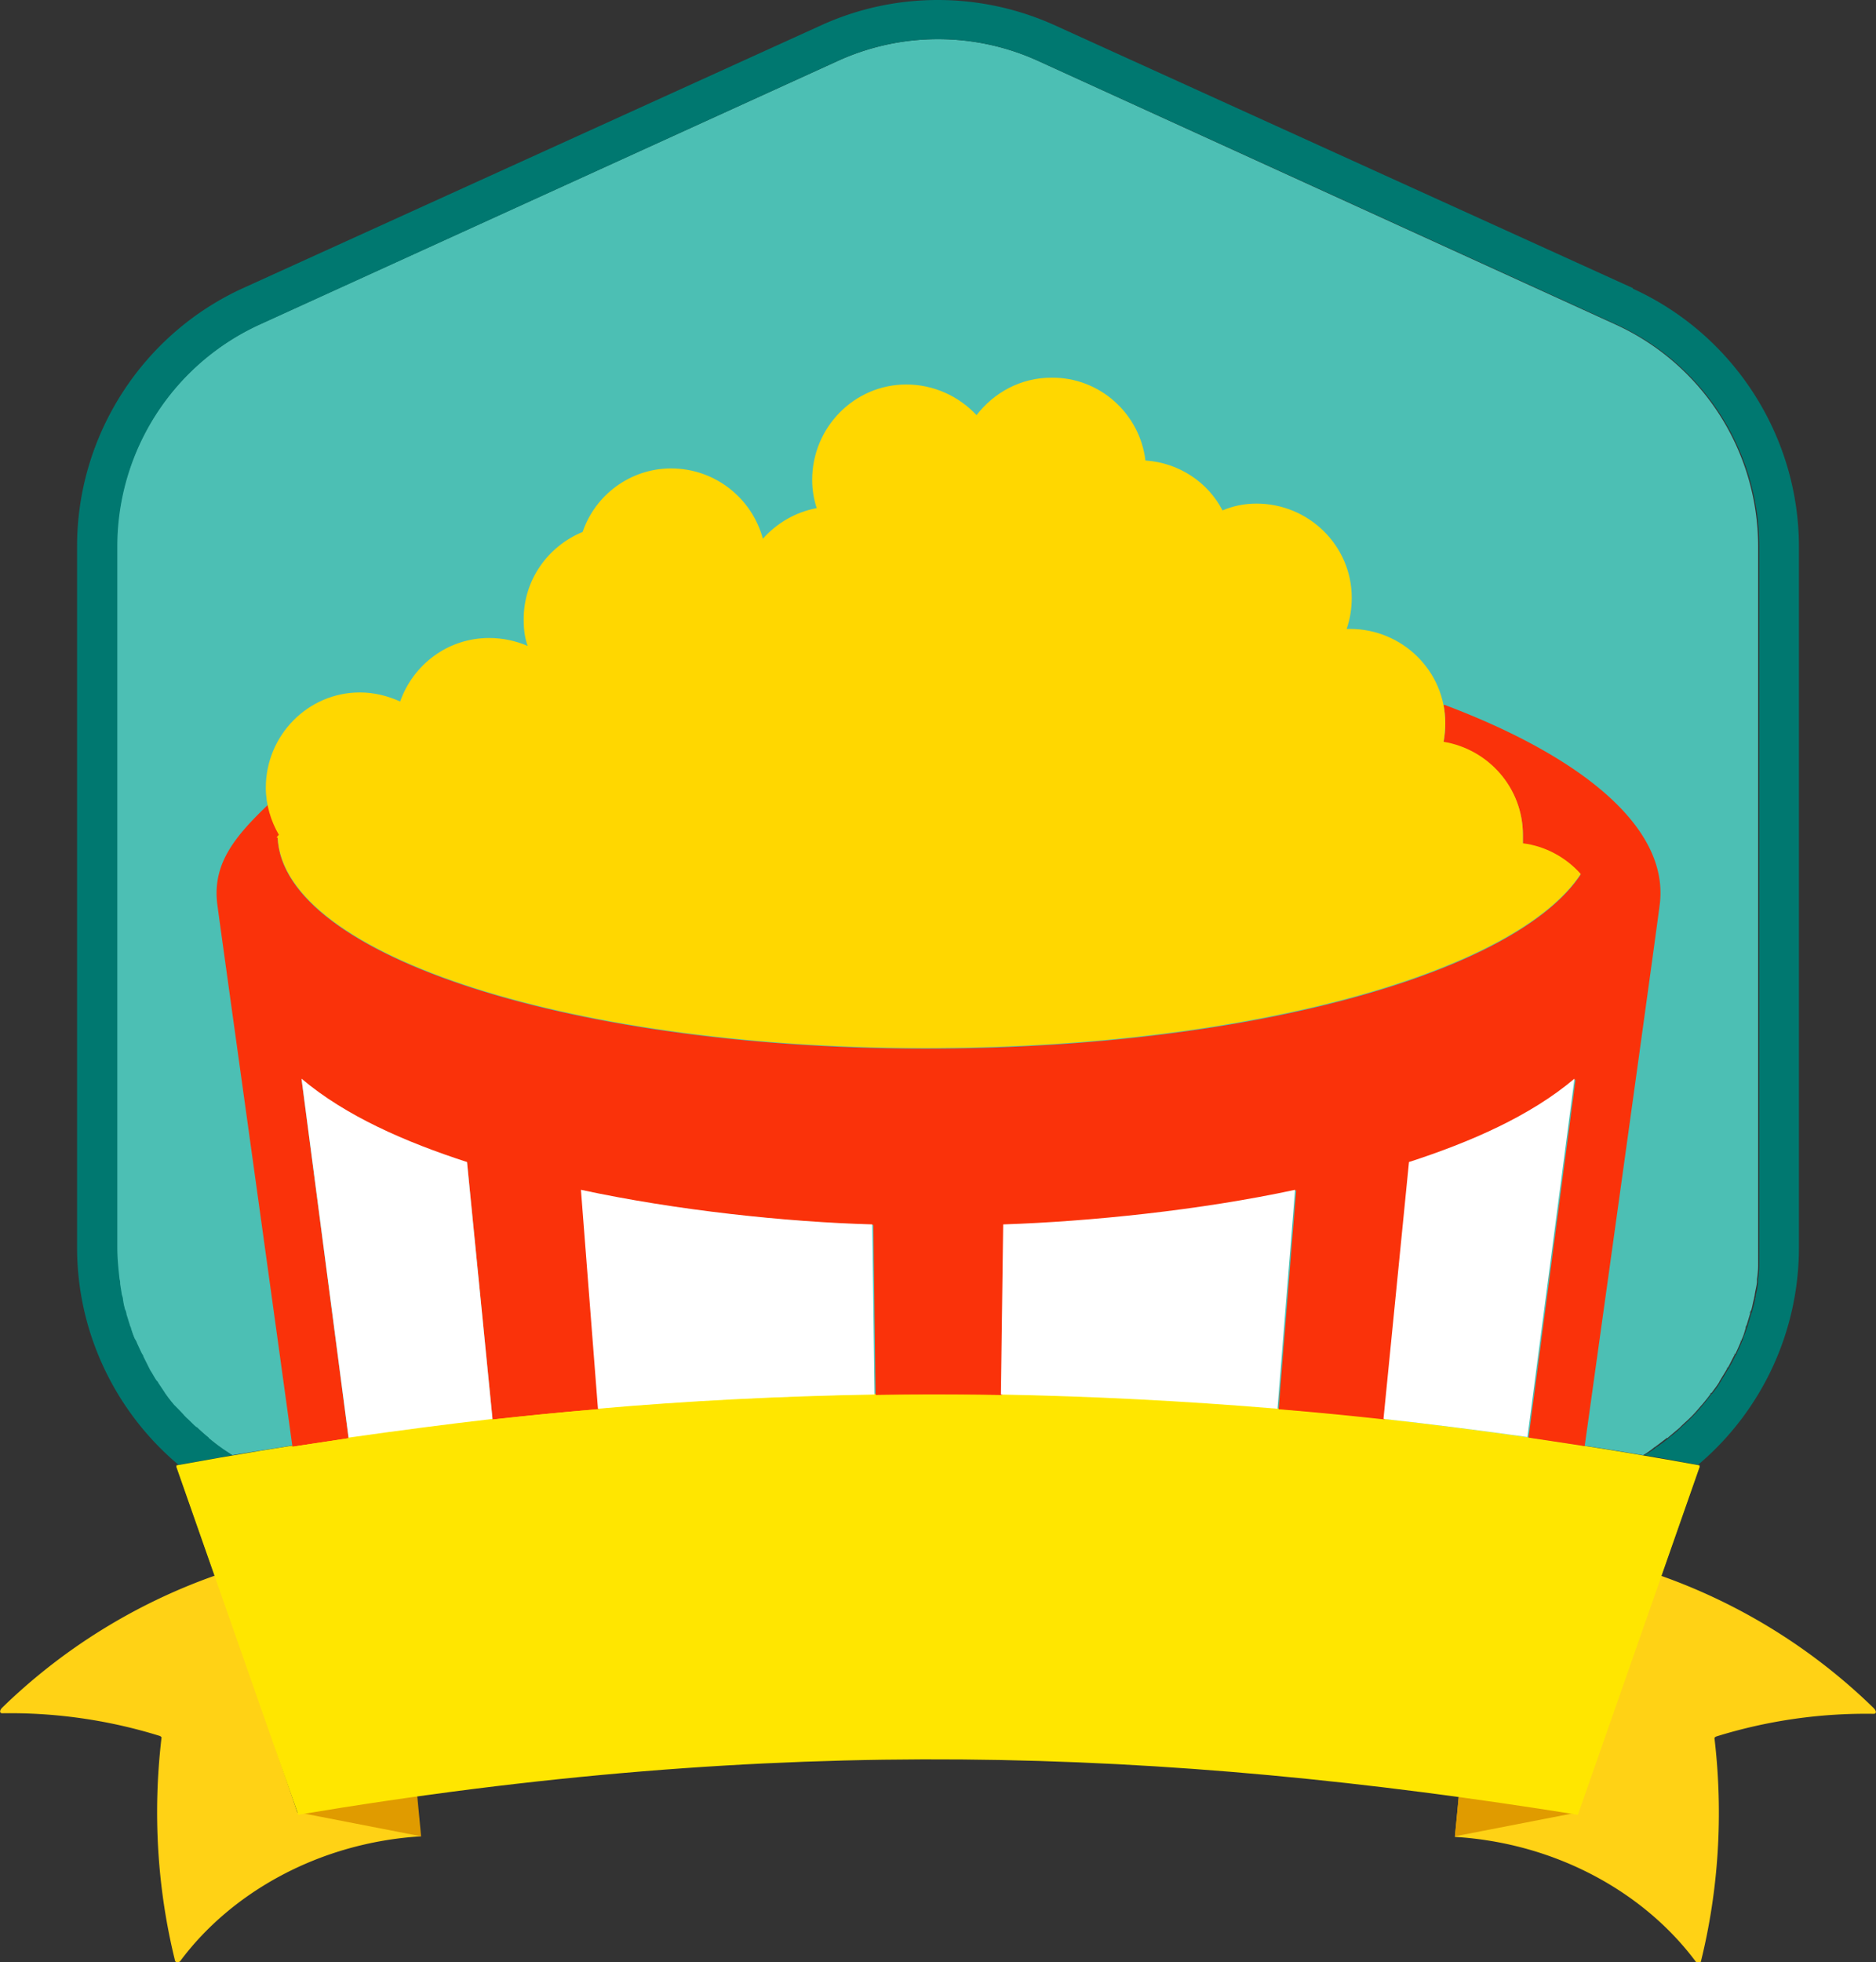 <svg xmlns="http://www.w3.org/2000/svg" id="Layer_2" viewBox="0 0 33.1 34.6"><rect x="0" y="0" width="33.1" height="34.6" fill="#333333" stroke="none"/><defs><style>.cls-1{fill:none}.cls-3{fill:#007870}.cls-6{fill:#fff}.cls-8{fill:gold}</style></defs><g id="Layer_1-2"><path d="M30.47 24.13c-.04.07-.08.14-.12.2.04-.07.08-.13.12-.2M30.59 23.9c-.03.07-.07.14-.11.21.04-.07.07-.14.11-.21M2.28 23.36c-.02-.06-.04-.13-.06-.19.02.06.04.13.06.19M2.38 23.62c-.03-.06-.05-.13-.07-.19.02.06.05.13.07.19M30.33 24.36c-.04.07-.09.14-.14.2.05-.07.1-.13.14-.2M2.49 23.87c-.03-.06-.05-.11-.08-.17.02.06.05.11.08.17M29.83 24.99c-.06.06-.12.12-.18.17.06-.06.12-.11.18-.17M30.17 24.58c-.05.06-.1.13-.15.19.05-.06.1-.12.15-.19M30.01 24.79c-.05.06-.11.13-.17.19.06-.06.11-.12.17-.19M29.63 25.18c-.06.06-.12.11-.19.16zM30.94 22.89c-.01.07-.03.14-.05.21.02-.07.03-.14.05-.21M2.1 22.56c-.02-.18-.04-.37-.04-.56 0 .19.01.37.04.56M31.04 22.01v.28zM31.02 22.33c0 .08-.01.16-.02.24.01-.08.02-.16.02-.24M2.2 23.1c-.02-.06-.03-.12-.04-.18.01.06.03.12.04.18M2.14 22.84l-.03-.19c0 .06.02.13.03.19M30.79 23.42c-.02.07-.05.13-.07.2.03-.06.05-.13.07-.2M30.7 23.67c-.03.07-.06.13-.09.2.03-.06.06-.13.09-.2M30.88 23.16l-.06.2zM30.99 22.62c-.01.07-.02.15-.04.22.01-.07.03-.14.04-.22M2.91 24.56l-.12-.18zM3.66 25.35c-.06-.05-.12-.1-.17-.15.06.05.11.1.17.15M3.88 25.51c-.06-.04-.12-.09-.18-.14.06.05.12.09.18.14M3.26 24.98c-.05-.06-.1-.11-.16-.17.05.06.1.12.16.17M3.08 24.78c-.05-.06-.1-.12-.14-.18.05.06.09.12.14.18M2.61 24.11l-.09-.18zM29.42 25.36c-.06.05-.13.1-.2.15.07-.05.13-.1.2-.15M2.75 24.34c-.04-.06-.07-.12-.11-.18.03.06.07.12.11.18M3.45 25.17c-.06-.05-.11-.11-.17-.16.05.06.11.11.17.16" class="cls-1"></path><path d="m29.42 25.36.02-.02.19-.16.02-.02c.06-.06.12-.11.18-.17l.02-.02c.06-.06.11-.12.17-.19l.01-.01c.05-.06.1-.12.15-.19 0 0 .01-.02.02-.02.05-.07.1-.13.14-.2 0 0 0-.01.01-.02.04-.07.08-.13.12-.2 0-.01.01-.02.02-.03.04-.07.07-.14.11-.21 0-.01.01-.02.02-.03.03-.06.06-.13.09-.2 0-.02.02-.03.02-.05.03-.06.05-.13.07-.2 0-.02.01-.04.02-.06l.06-.2c0-.02.01-.04.02-.06.02-.07.03-.14.05-.21 0-.02.01-.04.01-.06.01-.07.03-.14.04-.22v-.05c.01-.08.02-.16.02-.24V9.63a4.3 4.3 0 0 0-2.52-3.91L18.33 1.08a4.26 4.26 0 0 0-3.56 0L4.58 5.72a4.31 4.31 0 0 0-2.52 3.91V22c0 .19.01.37.04.56 0 .03 0 .05.01.08 0 .06.02.13.03.19 0 .03.01.06.02.09.01.06.03.12.04.18 0 .02.01.05.02.07.02.06.04.13.06.19 0 .02.02.04.02.06.02.06.05.13.07.19a.3.3 0 0 0 .04.08c.02.06.05.11.08.17 0 .02.02.04.03.06l.09.18.03.06c.03.06.07.12.11.18 0 .01.02.03.03.04l.12.18c0 .01.02.02.02.03.05.06.09.12.14.18 0 .01.02.02.03.03.05.06.1.12.16.17l.03.03a1.3 1.3 0 0 0 .21.19c.06.05.11.1.17.15.01 0 .02.02.03.03.06.05.12.09.18.14.01.01.03.02.04.03.06.04.12.08.19.12.35-.06.7-.11 1.05-.17h22.78c.35.05.7.11 1.06.17.07-.04.14-.09.2-.14 0 0 .02-.01.03-.02.07-.05.13-.1.2-.15Z" style="fill:#4cbfb4"></path><path d="M28.81 5.08 18.62.45c-1.32-.6-2.83-.6-4.14 0L4.29 5.08c-1.78.81-2.93 2.6-2.93 4.55V22c0 1.49.67 2.89 1.79 3.83.32-.06.64-.11.95-.17l-.18-.12c-.01-.01-.03-.02-.04-.03-.06-.04-.12-.09-.18-.14-.01 0-.02-.02-.03-.03-.06-.05-.12-.1-.17-.15a.1.1 0 0 0-.04-.03c-.06-.05-.11-.11-.17-.16l-.03-.03c-.05-.06-.1-.11-.16-.17l-.03-.03c-.05-.06-.1-.12-.14-.18 0 0-.02-.02-.02-.03l-.12-.18c0-.01-.02-.03-.03-.04-.04-.06-.07-.12-.11-.18l-.03-.06-.09-.18c0-.02-.02-.04-.03-.06-.03-.06-.05-.11-.08-.17a.3.3 0 0 0-.04-.08c-.03-.06-.05-.13-.07-.19 0-.02-.02-.04-.02-.06-.02-.06-.04-.13-.06-.19 0-.02-.01-.05-.02-.07-.02-.06-.03-.12-.04-.18 0-.03-.01-.06-.02-.09l-.03-.19c0-.03 0-.05-.01-.08-.02-.18-.04-.37-.04-.56V9.63a4.3 4.3 0 0 1 2.52-3.91l10.18-4.64a4.26 4.26 0 0 1 3.56 0l10.19 4.64a4.31 4.31 0 0 1 2.52 3.91v12.69c0 .08-.01.16-.02.24v.05c-.01.07-.02.15-.04.22 0 .02 0 .04-.01.06-.01.07-.03.14-.05.21 0 .02-.01.04-.02.06l-.06.2c0 .02-.01.04-.02.06-.02.07-.05.13-.07.2 0 .02-.02.03-.02.05-.03.07-.06.13-.09.2 0 .01-.01.02-.02.03-.03.07-.07.14-.11.21 0 .01-.01.02-.02.03-.04.07-.08.14-.12.2 0 0 0 .01-.01.02-.04.07-.09.14-.14.2 0 0-.01.02-.02.02-.05.06-.1.13-.15.19l-.01.01c-.05.06-.11.13-.17.19l-.02.02c-.06.06-.12.12-.18.17l-.02.02c-.06.06-.12.11-.19.16l-.02.02c-.06.05-.13.1-.2.15 0 0-.02.01-.03.02-.06.05-.13.09-.2.13.32.05.63.11.95.17a5.01 5.01 0 0 0 1.78-3.82V9.64c0-1.95-1.15-3.74-2.93-4.55Z" class="cls-3"></path><path d="M2.16 22.92s-.01-.06-.02-.09c0 .03.01.06.02.09M3.69 25.37l-.03-.03c.01 0 .02.02.03.03M3.49 25.2s-.02-.02-.04-.03c.01.01.02.02.04.03M2.11 22.64s0-.05-.01-.08c0 .03 0 .05.01.08M2.23 23.17s-.01-.05-.02-.07c0 .02.01.05.02.07M2.65 24.16l-.03-.06zM2.78 24.38s-.02-.03-.03-.04c0 .01.02.03.03.04M2.41 23.7s-.02-.05-.04-.08a.3.3 0 0 0 .04.08M2.52 23.93l-.03-.06c0 .02.02.04.03.06M3.28 25l-.03-.03zM2.93 24.59s-.02-.02-.02-.03c0 .01.02.02.02.03M3.1 24.81l-.03-.03c0 .01.02.02.03.03M2.31 23.43s-.02-.04-.02-.06c0 .02.02.04.02.06M29.45 25.34l-.02.02zM30.03 24.77l-.01.01zM30.19 24.56s-.01.02-.02.02c0 0 .01-.02.02-.02M30.35 24.34s0 .01-.01.02c0 0 0-.01.01-.02M29.84 24.97l-.02.02zM29.2 25.53s.02-.01.03-.02c0 0-.02.01-.03.02M3.92 25.54s-.03-.02-.04-.03c.01.01.03.02.04.03M29.65 25.16l-.02.02zM30.82 23.36s-.01.04-.02.06c0-.02.01-.04.02-.06M30.96 22.83s0 .04-.01.06c0-.02.01-.04.01-.06M31 22.56v.05zM30.89 23.1s-.01.04-.02.06c0-.02.01-.04.02-.06M30.49 24.1s-.01.02-.02.03c0-.01.01-.02.02-.03M31.03 22.29v.04zM30.61 23.86s-.01.02-.02.03c0-.01.01-.02.02-.03M30.72 23.62s-.02.03-.02.05c0-.02.02-.03.02-.05" class="cls-3"></path><path d="M19.32 29.47c-.11.02-.22.03-.33.05.1-.03.21-.05.33-.05" class="cls-8"></path><path d="M7.43 32.38c-1.8.11-3.35.99-4.25 2.2-.03.03-.07.03-.09 0-.31-1.25-.4-2.59-.24-3.94q0-.015-.03-.03a8.9 8.9 0 0 0-2.78-.4c-.05 0-.05-.05 0-.1 1.06-1.03 2.34-1.83 3.76-2.33.49 1.38.97 2.77 1.44 4.16 0 .03.05.04.08.04 0 0 1.16-.2 2.03-.32l.07.73Zm25.62-2.27a10.3 10.3 0 0 0-3.76-2.33c-.49 1.39-.97 2.77-1.44 4.16 0 .03-.05.04-.08.04 0 0-1.17-.21-2.03-.32-.03.34-.07.73-.07.73 1.8.11 3.35.99 4.25 2.2.03.03.07.03.09 0 .31-1.25.4-2.59.24-3.94q0-.015.03-.03a8.9 8.9 0 0 1 2.78-.4c.05 0 .05-.05 0-.1Z" style="fill:#ffd215"></path><path d="m27.78 31.97-2.11.41.07-.73c.67.1 1.37.21 2.04.32m-22.46 0 2.11.41-.07-.73c-.67.1-1.37.21-2.04.32" style="fill:#e09b00"></path><path d="m5.26 31.97-2.15-6.13c7.97-1.45 16.31-1.92 26.88 0l-2.15 6.14c-7.36-1.18-14.1-1.42-22.58 0Z" style="fill:#ffec00"></path><path d="M25.47 12.43a1.8 1.8 0 0 1 0 .66c.79.13 1.4.81 1.4 1.64v.15c.4.05.76.25 1.02.54-1.14 1.73-5.78 3.04-11.34 3.07-6.37.04-11.55-1.62-11.65-3.71.01-.02.03-.03.04-.05-.1-.17-.17-.35-.2-.55-.61.58-.98 1.05-.91 1.73 0 .04.67 4.81 1.33 9.6l.99-.15-.83-6.33c.78.66 1.84 1.12 2.92 1.47l.45 4.53c.62-.07 1.24-.13 1.87-.18l-.3-3.86c1.67.36 3.63.56 5.15.61l.04 3c.73-.01 1.47-.01 2.23 0l.04-3c1.52-.04 3.48-.25 5.15-.61l-.31 3.86c.62.05 1.24.11 1.87.18l.45-4.53c1.08-.35 2.14-.81 2.92-1.47l-.83 6.32.99.15c.67-4.79 1.33-9.55 1.33-9.6.13-1.36-1.46-2.59-3.8-3.47Z" style="fill:#fa320a"></path><path d="M8.24 20.49c-1.08-.35-2.14-.81-2.92-1.47l.83 6.33c.84-.12 1.68-.23 2.54-.33zM15.4 21.59c-1.52-.04-3.48-.25-5.15-.61l.3 3.86c1.59-.14 3.21-.22 4.88-.25l-.04-3ZM22.85 20.98c-1.67.36-3.63.56-5.15.61l-.04 3c1.58.03 3.2.11 4.88.25zM27.78 19.02c-.78.66-1.84 1.12-2.92 1.47l-.45 4.53c.83.09 1.68.2 2.54.32z" class="cls-6"></path><path d="M4.9 14.77c.1 2.09 5.28 3.75 11.65 3.71 5.56-.03 10.21-1.35 11.34-3.07-.26-.29-.62-.49-1.02-.54v-.15c0-.83-.61-1.51-1.4-1.64q.03-.165.03-.33c0-.92-.76-1.66-1.68-1.66h-.06c.06-.17.09-.36.09-.55 0-.92-.76-1.66-1.68-1.66q-.315 0-.6.12c-.26-.5-.77-.84-1.36-.88-.1-.83-.81-1.47-1.66-1.46-.54 0-1.01.26-1.32.66-.31-.33-.75-.54-1.24-.54-.92 0-1.66.76-1.66 1.68 0 .18.03.35.08.5-.38.07-.71.27-.95.54-.19-.71-.84-1.24-1.62-1.24-.72 0-1.34.47-1.56 1.12-.61.25-1.05.85-1.04 1.56 0 .16.02.31.07.45-.21-.09-.44-.14-.68-.14-.73 0-1.34.47-1.57 1.12-.22-.1-.46-.16-.71-.16-.92 0-1.66.76-1.66 1.68 0 .3.09.59.23.83-.01.01-.03.03-.04.05ZM19.32 29.49c-.11.02-.22.03-.33.05.1-.03.21-.05.33-.05" class="cls-8"></path><path d="m5.26 31.99-2.15-6.13c7.97-1.45 16.31-1.92 26.88 0L27.84 32c-7.36-1.18-14.1-1.42-22.58 0Z" style="fill:#ffe600"></path></g></svg>